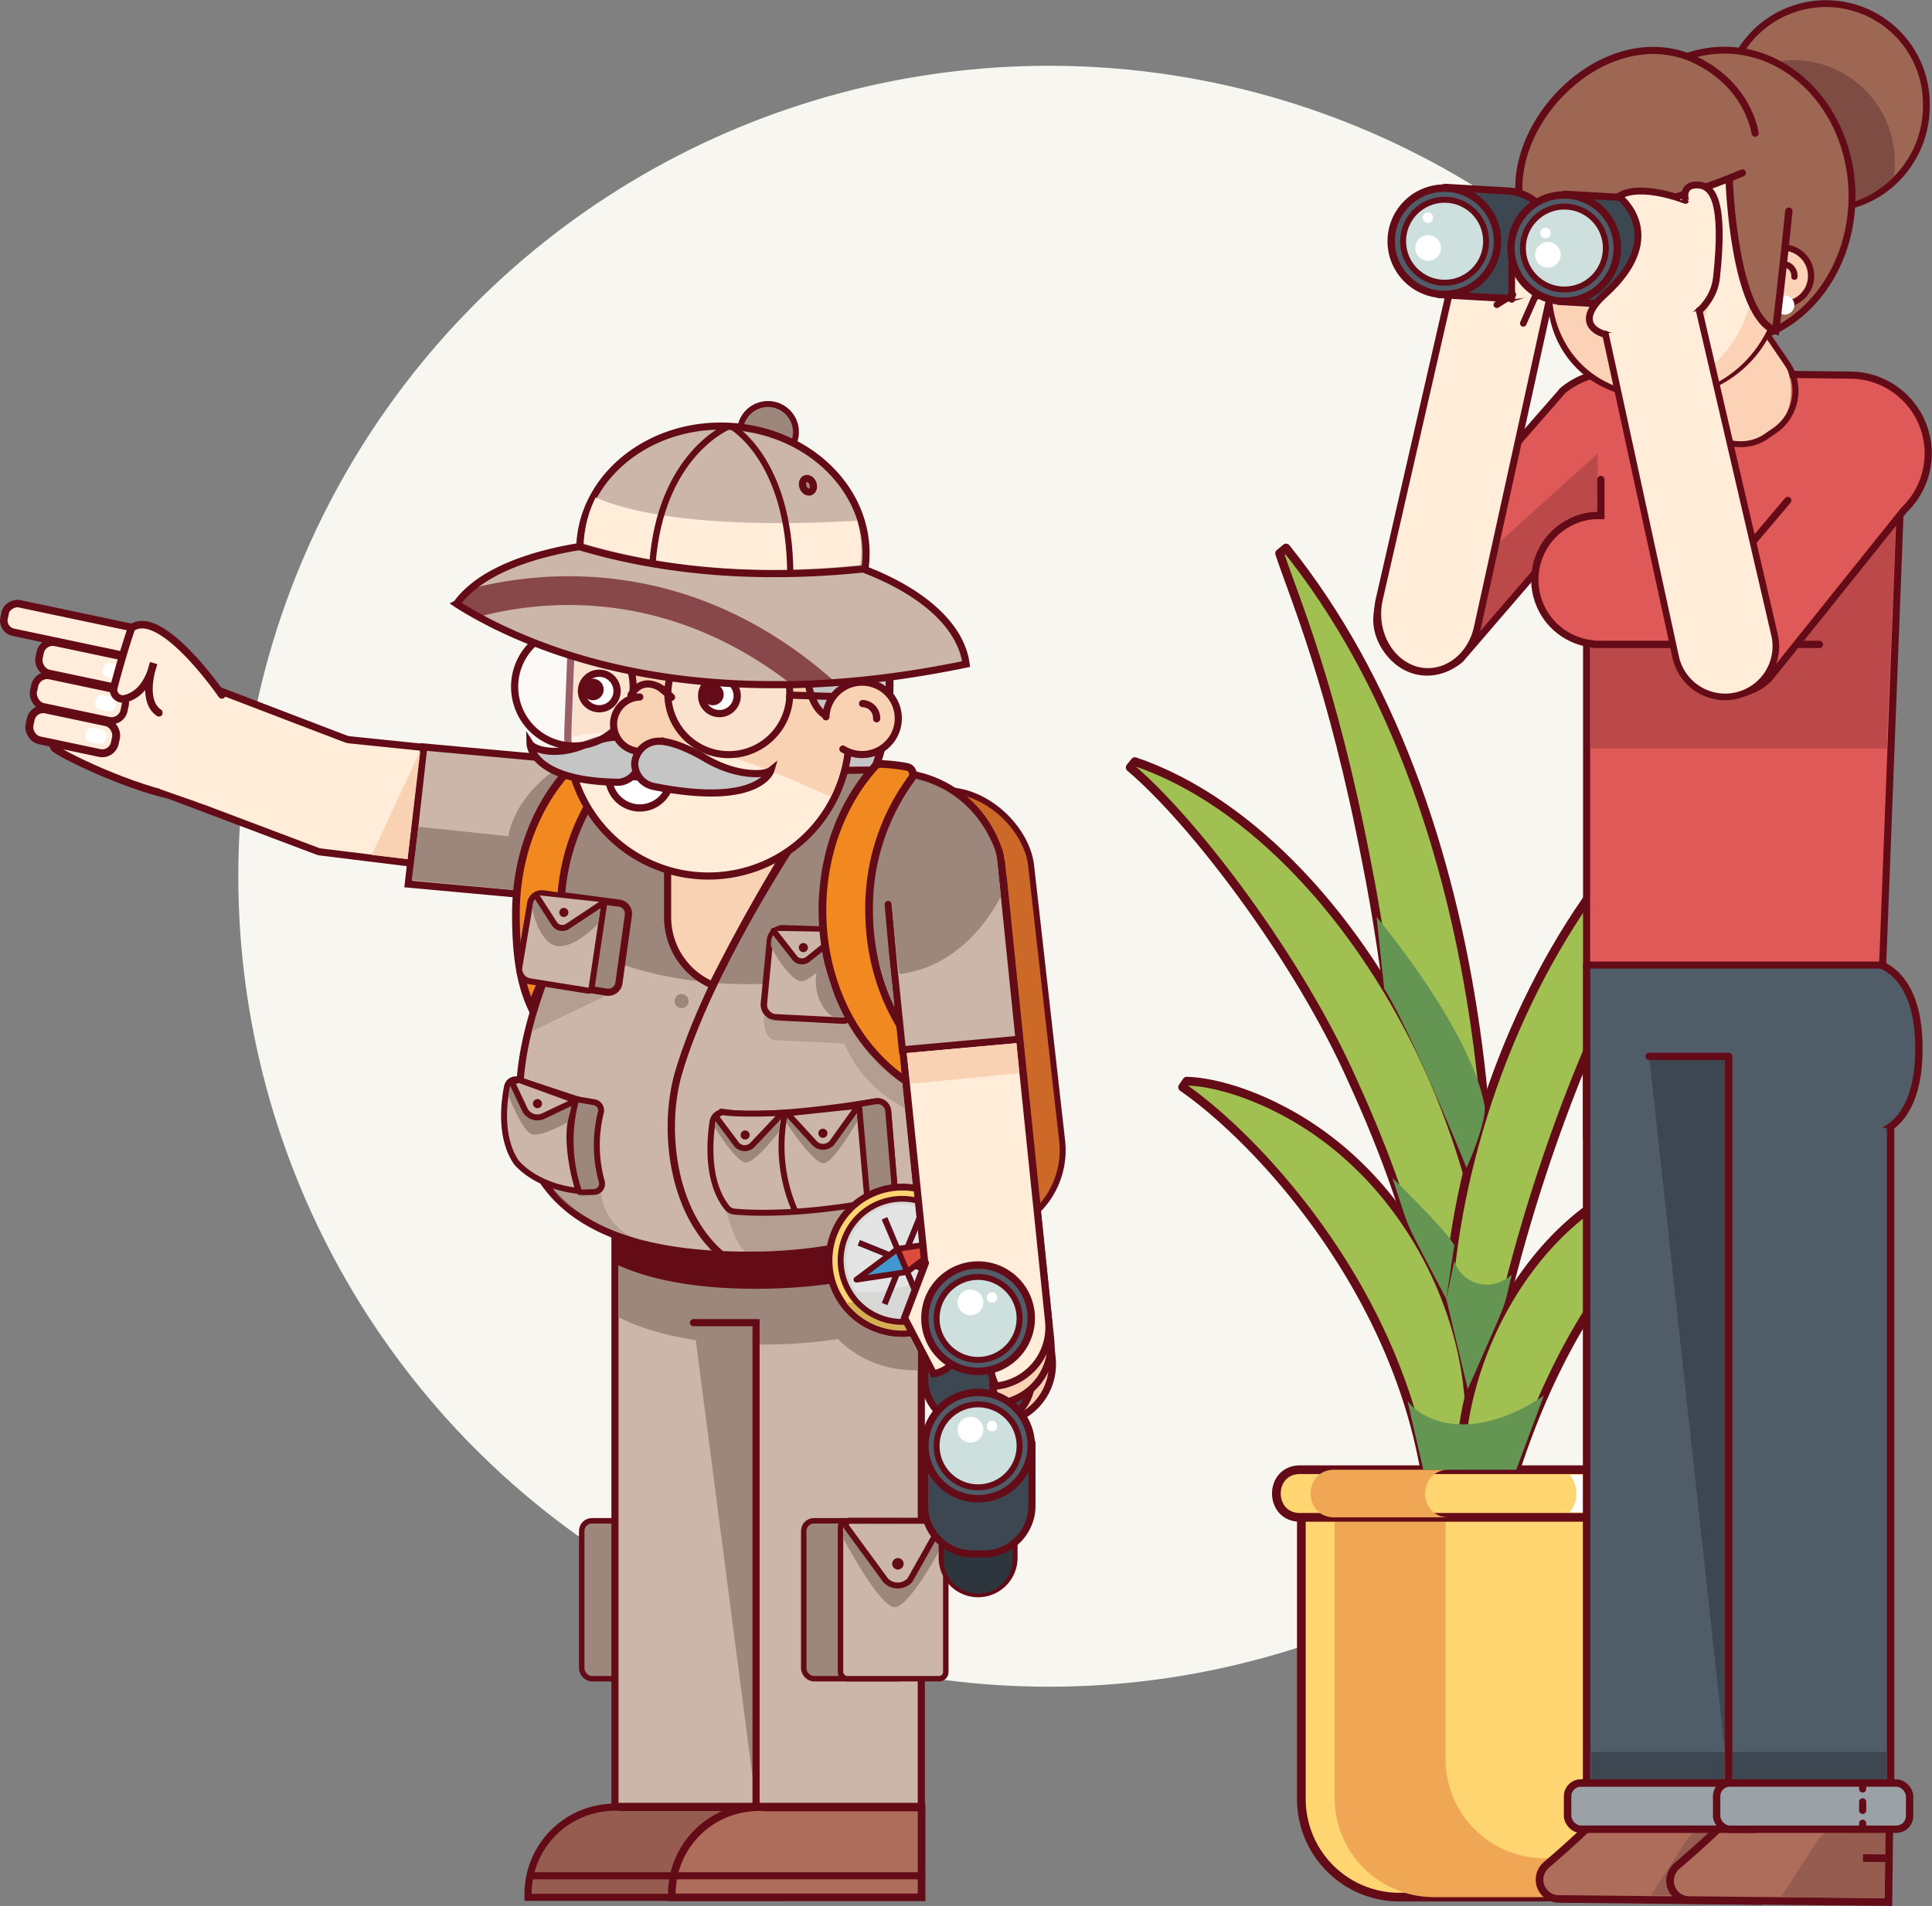 <svg xmlns="http://www.w3.org/2000/svg" viewBox="0 0 359.72 354.96"><rect x="0" y="0" width="359.72" height="354.96" fill="#808080" stroke="none"/><title>explorers</title><g style="isolation:isolate"><circle cx="195.31" cy="163.19" r="150.94" fill="#f7f6f1"/><path d="M370.9,308.09c-5.37-32.43-8.37-91.94-15.75-128.62-6.43-33.4-13.39-49.08-16.21-57.61l1.2-1c38.81,48.33,44.57,128.28,32.29,187.52Z" transform="translate(-100.69 -18.8)" fill="#a0c051" stroke="#640b18" stroke-linejoin="round" stroke-width="1.62"/><path d="M312,160.64c43.47,14.78,81,88.22,61.94,143.44l-1.41,0c-1.83-30.91-7.06-55.82-20-84-9.93-22.43-29.41-48.21-41.41-58.35Z" transform="translate(-100.69 -18.8)" fill="#a0c051" stroke="#640b18" stroke-linejoin="round" stroke-width="1.62"/><path d="M373.59,295.14c-13.41-42.8,11.37-121.06,61.9-142.71l1,1c-16.3,16.8-25,29.8-35.55,50.62-16.6,35.3-24.37,72-25.92,91.17Z" transform="translate(-100.69 -18.8)" fill="#a0c051" stroke="#640b18" stroke-linejoin="round" stroke-width="1.62"/><path d="M321.65,220.15c5.57.2,12,2.5,16.93,5,31.05,15.53,44.05,57,30.31,80.06l-1.4,0a108.65,108.65,0,0,0-2.85-18.88c-7.91-32.15-31.29-56.44-43.76-65.05Z" transform="translate(-100.69 -18.8)" fill="#a0c051" stroke="#640b18" stroke-linejoin="round" stroke-width="1.62"/><path d="M376.82,311.45c-13.66-26.53,7.3-71.8,38.28-75a26,26,0,0,1,7,0l.61,1.27a64.75,64.75,0,0,0-16.32,12.43c-17.54,18.43-26.13,47.88-28.23,61.47Z" transform="translate(-100.69 -18.8)" fill="#a0c051" stroke="#640b18" stroke-linejoin="round" stroke-width="1.62"/><path d="M242.3,276.71h63a0,0,0,0,1,0,0V335A18.27,18.27,0,0,1,287,353.32H260.57A18.27,18.27,0,0,1,242.3,335V276.71a0,0,0,0,1,0,0Z" fill="#ffd571" stroke="#640b18" stroke-linejoin="round" stroke-width="1.62"/><g style="mix-blend-mode:darken"><path d="M402.14,364.89a18.37,18.37,0,0,1-14.64,7.23H367.65a18.49,18.49,0,0,1-18.47-18.48V295.5h20.66v50.91a18.48,18.48,0,0,0,18.47,18.48Z" transform="translate(-100.69 -18.8)" fill="#f0a755"/></g><path d="M404.82,301.39H342.74c-5.86,0-5.87-8.87,0-8.87h62.08c4.75,0,4.43,5.39,4.43,4.43A4.44,4.44,0,0,1,404.82,301.39Z" transform="translate(-100.69 -18.8)" fill="#ffd571" stroke="#640b18" stroke-linejoin="round" stroke-width="1.62"/><g style="mix-blend-mode:darken"><path d="M370.45,301.39H349.11c-5.85,0-5.86-8.87,0-8.87h21.34C364.61,292.52,364.54,301.39,370.45,301.39Z" transform="translate(-100.69 -18.8)" fill="#f0a755"/></g><path d="M399.84,293.46h-6.93a5.38,5.38,0,0,1,0,7h6.92a3.5,3.5,0,0,0,0-7Z" transform="translate(-100.69 -18.8)" fill="#fff"/><path d="M358.4,202.9,357,189.57s17.26,20.48,20.09,35c.58,3-3.34,11.75-3.34,11.75S363.72,211.45,358.4,202.9Z" transform="translate(-100.69 -18.8)" fill="#649552" style="mix-blend-mode:darken"/><path d="M359.93,238.15s10.38,10.09,11.53,12.59l-1.48,10C361.49,244.41,363.68,249.46,359.93,238.15Z" transform="translate(-100.69 -18.8)" fill="#649552" style="mix-blend-mode:darken"/><path d="M371.46,253.64c1.33,4,6.39,6.21,10.7,2.58-1.83,7.49-.24,3.13-8.19,21.31l-4-16.8Z" transform="translate(-100.69 -18.8)" fill="#649552" style="mix-blend-mode:darken"/><path d="M362.75,279.72c3.76,4.83,13.49,7.07,25.39-1L383,292.52H365.69Z" transform="translate(-100.69 -18.8)" fill="#649552" style="mix-blend-mode:darken"/><path d="M428,372.84l-37.1-.38a3.59,3.59,0,0,1-3.56-3.63h0a3.63,3.63,0,0,1,1.25-2.69h0c6.53-5.61,13.29-11.91,18.48-18.79l3.26-4.38,18,.22Z" transform="translate(-100.69 -18.8)" fill="#ae6d5b" stroke="#640b18" stroke-miterlimit="10" stroke-width="1.42"/><path d="M427.54,358.15l-6.14-.06a8,8,0,0,0-6.83,3.67l-6.48,10,19.31.2Z" transform="translate(-100.69 -18.8)" fill="#965c4f"/><line x1="322.57" y1="345.83" x2="327.41" y2="345.87" fill="#ae6d5b" stroke="#640b18" stroke-miterlimit="10" stroke-width="1.42"/><path d="M452.3,373.05l-37.1-.38a3.59,3.59,0,0,1-3.56-3.63h0a3.63,3.63,0,0,1,1.25-2.69h0c6.53-5.62,13.3-11.91,18.49-18.79l3.25-4.39,18,.23Z" transform="translate(-100.69 -18.8)" fill="#ae6d5b" stroke="#640b18" stroke-miterlimit="10" stroke-width="1.42"/><path d="M451.75,358.49l-6.14-.05a8,8,0,0,0-6.83,3.66l-6.49,10,19.32.2Z" transform="translate(-100.69 -18.8)" fill="#965c4f"/><line x1="346.88" y1="346.04" x2="351.71" y2="346.08" fill="#ae6d5b" stroke="#640b18" stroke-miterlimit="10" stroke-width="1.42"/><path d="M445.7,230.72H396.1V198.83a1.41,1.41,0,0,1,1.41-1.41H445.7c9.16,0,12.27,7.49,12.27,16.65h0C458,223.23,454.86,230.72,445.7,230.72Z" transform="translate(-100.69 -18.8)" fill="#505c67" stroke="#640b18" stroke-linecap="round" stroke-linejoin="round" stroke-width="1.37"/><polygon points="350.53 179.73 295.41 179.73 295.41 75.83 354.53 75.83 350.53 179.73" fill="#e05959" stroke="#640b18" stroke-linecap="round" stroke-miterlimit="10" stroke-width="1.32"/><polygon points="352.94 98.16 351.27 139.4 296.08 139.41 296.06 119.85 324.96 119.99 350.9 98.09 352.43 98.02 352.94 98.16" fill="#bc4949"/><line x1="296.68" y1="120.01" x2="338.76" y2="120.01" fill="none" stroke="#640b18" stroke-linecap="round" stroke-miterlimit="10" stroke-width="1.35"/><path d="M396.24,114.11l-23.67,27.5c-4.28,3.48-9.7,3.1-13.18-1.18s-3.09-9.82,1.19-13.3l31.1-35.6A14.6,14.6,0,0,1,401,88.16h.09l44.11.5a14.59,14.59,0,0,1,10,25.13l-25,31.22a10,10,0,0,1-14.12.28c-4-3.82-2.73-9.93,1.09-13.9L433.56,112" transform="translate(-100.69 -18.8)" fill="#e05959" stroke="#640b18" stroke-linecap="round" stroke-miterlimit="10" stroke-width="1.33"/><polygon points="297.38 95.39 297.49 84.43 272.47 107.04 275.06 118.14 290.23 100.57 297.38 95.39" fill="#bc4949"/><path d="M373.28,61.43l-15.83,69.18c-1.21,5.82,1.93,11.62,7,13a7.94,7.94,0,0,0,1.92.27c4.37.11,8.39-3.3,9.44-8.39l14.94-68" transform="translate(-100.69 -18.8)" fill="#ffecd9" stroke="#640b18" stroke-linecap="round" stroke-miterlimit="10" stroke-width="1.31"/><path d="M459.36,38.55A19.24,19.24,0,0,1,452.85,53a18.41,18.41,0,0,1-12.21,4.62,18.92,18.92,0,0,1-18.71-19.11,20.88,20.88,0,0,1,.16-2.51,18.7,18.7,0,0,1,37.27,2.51Z" transform="translate(-100.69 -18.8)" fill="#9d6754" stroke="#640b18" stroke-linecap="round" stroke-miterlimit="10" stroke-width="1.27"/><path d="M453.47,49.15a18.64,18.64,0,0,1-.16,2.5,18.16,18.16,0,0,1-12.52,5.66c-10.32,0-18.39-9.6-18.39-20.15a20.59,20.59,0,0,1,.15-2.5A18.41,18.41,0,0,1,434.75,30,18.92,18.92,0,0,1,453.47,49.15Z" transform="translate(-100.69 -18.8)" fill="#7f4c43"/><ellipse cx="321.04" cy="36.55" rx="23.79" ry="27.21" fill="#9d6754" stroke="#640b18" stroke-linecap="round" stroke-miterlimit="10" stroke-width="1.28"/><path d="M409.49,87.08l5.9,8.66c3.59,5.26,10.25,7,14.79,3.93h0c4-2.71,5.07-8.26,2.9-13.13a12.59,12.59,0,0,0-1.16-2.08L426,75.81c-3.58-5.27-10.24-7-14.79-3.94h0C406.69,75,405.9,81.82,409.49,87.08Z" transform="translate(-100.69 -18.8)" fill="#fbd2b5"/><rect x="410.75" y="68.87" width="20.02" height="33.64" rx="9.02" stroke-width="1.11" fill="none" stroke="#640b18" stroke-linecap="round" stroke-miterlimit="10" transform="translate(716.01 -99.28) rotate(145.72)"/><path d="M433.44,55l-.25,3v.1l0,.27v.13l0,.49-.06.61,0,.2c-.1,1.29-.26,3.15-.42,5l-.7,8c0,.23,0,.46-.07.68a18.23,18.23,0,0,1-.29,1.8,21.29,21.29,0,0,1-19.72,17.11,20.35,20.35,0,0,1-2.81-.06l-.36,0-.63,0-1.41-.12-1.05-.09h-.13l-.42-.06a10.28,10.28,0,0,1-1.37-.21,17.81,17.81,0,0,1-14.2-19.08c0-.13.17-2,.38-4.58.12-1.39.26-3,.4-4.66l.53-6.18.05-.63c0-.45.08-.89.11-1.3.21-2.38.35-4,.35-4a21.14,21.14,0,0,1,41.28-4.68h0A21.73,21.73,0,0,1,433.44,55Z" transform="translate(-100.69 -18.8)" fill="#ffecd9" stroke="#640b18" stroke-linecap="round" stroke-miterlimit="10" stroke-width="1.17"/><path d="M390.51,57h7.72a0,0,0,0,1,0,0v5.27a1.56,1.56,0,0,1-1.56,1.56h-6.16a0,0,0,0,1,0,0V57A0,0,0,0,1,390.51,57Z" transform="translate(-94.11 -52.15) rotate(4.88)" fill="#fbd2b5" style="mix-blend-mode:darken"/><path d="M405.36,58.36h10.23a0,0,0,0,1,0,0v5.48a1.4,1.4,0,0,1-1.4,1.4h-7.33a1.5,1.5,0,0,1-1.5-1.5V58.36A0,0,0,0,1,405.36,58.36Z" transform="translate(-93.93 -53.52) rotate(4.88)" fill="#fbd2b5"/><path d="M433.36,56.49S432,72,432,72c-1,12.28-11.36,21.42-23,20.43l-4.11-.36c11.34.54,21.23-8.47,22.26-20.49h0l1.33-15.5L428.34,58l.47-5.5c.53-6.28-3.86-11.8-9.82-12.33l4.82.41c6,.52,10.39,6,9.85,12.34l-.47,5.49Z" transform="translate(-100.69 -18.8)" fill="#fbd2b5" style="mix-blend-mode:darken"/><path d="M400.37,76.56c-1.76-.15-3-2.13-2.84-4.41" transform="translate(-100.69 -18.8)" fill="none" stroke="#640b18" stroke-linecap="round" stroke-miterlimit="10" stroke-width="1.17"/><path d="M427.34,69.73a5.29,5.29,0,1,1,2.27,4.81" transform="translate(-100.69 -18.8)" fill="#fbd2b5" stroke="#640b18" stroke-linecap="round" stroke-miterlimit="10" stroke-width="1.17"/><path d="M432.79,68a2.16,2.16,0,0,1,2,2.33" transform="translate(-100.69 -18.8)" fill="none" stroke="#640b18" stroke-linecap="round" stroke-miterlimit="10" stroke-width="1.17"/><circle cx="308.73" cy="46.37" r="2.6" fill="#fff" stroke="#640b18" stroke-linecap="round" stroke-miterlimit="10" stroke-width="1.17"/><path d="M410.76,66.33a1.35,1.35,0,0,1-2.7-.18A1.35,1.35,0,0,1,410.76,66.33Z" transform="translate(-100.69 -18.8)" fill="#640b18"/><circle cx="292.48" cy="44.98" r="2.6" fill="#fff" stroke="#640b18" stroke-linecap="round" stroke-miterlimit="10" stroke-width="1.17"/><path d="M393.21,63.5a1.36,1.36,0,0,1,.09,2.71A1.36,1.36,0,0,1,393.21,63.5Z" transform="translate(-100.69 -18.8)" fill="#640b18"/><rect x="405.52" y="56.88" width="10.4" height="2.6" rx="0.93" stroke-width="1.09" fill="#9d6754" stroke="#640b18" stroke-linecap="round" stroke-miterlimit="10" transform="translate(-94.24 -53.55) rotate(4.88)"/><rect x="390.46" y="55.5" width="8.16" height="2.39" rx="0.93" stroke-width="1.09" fill="#9d6754" stroke="#640b18" stroke-linecap="round" stroke-miterlimit="10" transform="translate(-94.43 -52.18) rotate(4.88)"/><path d="M410.91,63.37a5.44,5.44,0,0,0,3.64,1,5.06,5.06,0,0,1-2.78.62Z" transform="translate(-100.69 -18.8)" fill="#640b18"/><path d="M420.14,70.15S418,87.88,404.63,91.66a18.7,18.7,0,0,1-14.9-20c0-.14.18-2.1.4-4.8l18.28-1.68.88-.09,2.8-.25,1.1-.1,3.26-.3Z" transform="translate(-100.69 -18.8)" fill="#fbd2b5"/><path d="M389.72,61.93a5.4,5.4,0,0,1-3.72.62,5,5,0,0,0,2.68.92Z" transform="translate(-100.69 -18.8)" fill="#640b18"/><circle cx="332.31" cy="56.82" r="1.78" fill="#fff"/><path d="M417.25,34s9.53-2.87,14,5,5.47,17.39,5.47,17.39l-7.07,6.08L418,46.57Z" transform="translate(-100.69 -18.8)" fill="#9d6754"/><path d="M425.11,51s-26.75,11.68-41,7.52c-4.33-15.76,14.53-35.67,31.29-29,10.86,4.65,12.08,14.08,12.08,14.08" transform="translate(-100.69 -18.8)" fill="#9d6754" stroke="#640b18" stroke-linecap="round" stroke-miterlimit="10" stroke-width="1.33"/><path d="M422.66,52.59s.86,25.12,8.65,27.79c0,0,1.46-12.31,2.45-22.25" transform="translate(-100.69 -18.8)" fill="#9d6754" stroke="#640b18" stroke-linecap="round" stroke-miterlimit="10" stroke-width="1.37"/><path d="M369.47,53.94h20a0,0,0,0,1,0,0V65.62a9,9,0,0,1-9,9h-2a9,9,0,0,1-9-9V53.94a0,0,0,0,1,0,0Z" transform="translate(192.97 420.65) rotate(-86.73)" fill="#3c4751" stroke="#640b18" stroke-linecap="round" stroke-linejoin="round" stroke-width="1.33"/><circle cx="268.93" cy="44.93" r="9.9" fill="#505c67" stroke="#640b18" stroke-linecap="round" stroke-linejoin="round" stroke-width="1.38"/><circle cx="268.97" cy="44.93" r="7.73" fill="#cde0de" stroke="#640b18" stroke-linecap="round" stroke-miterlimit="10" stroke-width="1.11"/><circle cx="265.9" cy="46.18" r="2.39" fill="#fff"/><path d="M382.17,74.56V67.75a2.15,2.15,0,0,1,2-2.27h0a2.16,2.16,0,0,1,2.28,2l.39,6.51" transform="translate(-100.69 -18.8)" fill="#ffecd9" stroke="#640b18" stroke-linecap="round" stroke-miterlimit="10" stroke-width="1.23"/><line x1="285.98" y1="54.88" x2="283.62" y2="60.22" fill="#ffecd9" stroke="#640b18" stroke-linecap="round" stroke-miterlimit="10" stroke-width="1.23"/><line x1="278.69" y1="56.75" x2="281.68" y2="54.88" fill="#ffecd9" stroke="#640b18" stroke-linecap="round" stroke-miterlimit="10" stroke-width="1.23"/><path d="M405.9,60.28h13.77a0,0,0,0,1,0,0v8.05a6.2,6.2,0,0,1-6.2,6.2H412.1a6.2,6.2,0,0,1-6.2-6.2V60.28a0,0,0,0,1,0,0Z" transform="translate(196.79 450.65) rotate(-83.27)" fill="#2d363d"/><path d="M420.32,68.29a7.37,7.37,0,0,1-8.16,6.44l-7.32-.87a.46.46,0,0,1-.4-.51l1.61-13.67a.46.46,0,0,1,.51-.4l7.32.86A7.35,7.35,0,0,1,420.32,68.29ZM405.41,73l6.86.81a6.42,6.42,0,1,0,1.51-12.76l-6.87-.81Z" transform="translate(-100.69 -18.8)" fill="#640b18"/><path d="M391.77,55.21h20a0,0,0,0,1,0,0V66.89a9,9,0,0,1-9,9h-2a9,9,0,0,1-9-9V55.21a0,0,0,0,1,0,0Z" transform="translate(212.73 444.12) rotate(-86.73)" fill="#3c4751" stroke="#640b18" stroke-linecap="round" stroke-linejoin="round" stroke-width="1.33"/><circle cx="291.23" cy="46.2" r="9.9" fill="#505c67" stroke="#640b18" stroke-linecap="round" stroke-linejoin="round" stroke-width="1.38"/><circle cx="291.27" cy="46.2" r="7.73" fill="#cde0de" stroke="#640b18" stroke-linecap="round" stroke-miterlimit="10" stroke-width="1.11"/><circle cx="288.2" cy="47.45" r="2.39" fill="#fff"/><circle cx="287.76" cy="43.4" r="0.98" fill="#fff"/><circle cx="265.85" cy="40.54" r="0.98" fill="#fff"/><path d="M402.07,55.36s9.63,7.24-2.64,18.31,19.32,11,20.86-3.18-.68-17.25-3.66-17.25-2.12,2.89-2.12,2.89S406.22,52.76,402.07,55.36Z" transform="translate(-100.69 -18.8)" fill="#ffecd9" stroke="#640b18" stroke-linecap="round" stroke-miterlimit="10" stroke-width="1.28"/><path d="M417.05,76.59l14.09,60.65a9.43,9.43,0,0,1-7.33,11.15,9,9,0,0,1-1.92.2,9.45,9.45,0,0,1-9.23-7.52L399.61,81" transform="translate(-100.69 -18.8)" fill="#ffecd9" stroke="#640b18" stroke-linecap="round" stroke-miterlimit="10" stroke-width="1.23"/><path d="M397.37,138.73a12,12,0,0,1,0-23.9l1.39,0V108.1" transform="translate(-100.69 -18.8)" fill="#e05959" stroke="#640b18" stroke-linecap="round" stroke-miterlimit="10" stroke-width="1.35"/><rect x="244.45" y="166.88" width="51.26" height="83.24" rx="15.83" transform="translate(-122.33 12.74) rotate(-6.43)" fill="#cc6828" stroke="#630c18" stroke-miterlimit="10" stroke-width="1.11"/><path d="M216.83,355.42v0l-.14,0c-.44,0-.88-.06-1.34-.06s-.9,0-1.34.06a16.15,16.15,0,0,0-15,15.93c0,.27,0,.54,0,.81h46.51V355.42Z" transform="translate(-100.69 -18.8)" fill="#965c4f" stroke="#640b18" stroke-miterlimit="10" stroke-width="1.33"/><rect x="108.31" y="283.23" width="19.61" height="29.41" rx="1.9" fill="#9d877d" stroke="#630c18" stroke-linecap="round" stroke-miterlimit="10" stroke-width="1.02"/><rect x="114.5" y="224.82" width="57.04" height="111.6" fill="#ccb6a9" stroke="#630c18" stroke-linecap="round" stroke-miterlimit="10" stroke-width="1.33"/><rect x="149.65" y="283.23" width="19.61" height="29.41" rx="1.9" fill="#9d877d" stroke="#630c18" stroke-linecap="round" stroke-miterlimit="10" stroke-width="1.02"/><path d="M271.42,235.57v28.1c-7,3.49-16.69,5.69-30.08,5.53-11.27-.15-19.53-2.06-25.5-5.09V235.57Z" transform="translate(-100.69 -18.8)" fill="#9d877d"/><path d="M272.14,224.73l.42,28.1c-7.17,3.59-17.14,5.95-31,6-11.64,0-20.2-1.75-26.41-4.69l-.43-28.54Z" transform="translate(-100.69 -18.8)" fill="#640b18"/><ellipse cx="257.86" cy="148.22" rx="21.15" ry="8.38" transform="translate(-6.11 378.02) rotate(-86.59)" fill="#c6c5c5" stroke="#640b18" stroke-linecap="round" stroke-miterlimit="10" stroke-width="1.46"/><path d="M180.5,179.91l-3.13-.36-.65-.07-16.26-2a3,3,0,0,1-.77-.19l-33.18-12.52a11,11,0,0,1-8.43-9,3.29,3.29,0,0,1,4.72-3.46,2.07,2.07,0,0,1,.32.19,3.3,3.3,0,0,0,4.79-1.48l2-4.66a3.31,3.31,0,0,1,4.21-1.78L165,156.39a3.54,3.54,0,0,0,.84.2L179.58,158l2.1.22L215.15,162l.48.08a9.82,9.82,0,0,1,2.34.88" transform="translate(-100.69 -18.8)" fill="#ffecd9" stroke="#640b18" stroke-linecap="round" stroke-miterlimit="10" stroke-width="1.33"/><path d="M176.71,183.45l2.88-25.53,32.93,3a10.93,10.93,0,0,1,9.89,11.84,9.71,9.71,0,0,1-.15,1.1c-1.06,5.42-6.1,9.3-12.34,12.62Z" transform="translate(-100.69 -18.8)" fill="#ccb6a9" stroke="#630c18" stroke-linecap="round" stroke-miterlimit="10" stroke-width="1.33"/><path d="M178.61,172.77l26.22,2.78-3.61,8.32a14.91,14.91,0,0,1-2.63.84c-.56,0-21.23-2-21.23-2Z" transform="translate(-100.69 -18.8)" fill="#9d877d"/><polygon points="110.8 155.09 109 161.75 170.74 174.79 177.12 149.19 159.1 143.55 112.81 148.71 110.8 155.09" fill="#ccb6a9"/><path d="M208.58,177.21s-1.76,6.14-3.51,13.88c-.51,2.31-1.12,4.66-1.84,6.88-.45,1.41-1.75,4.52-3,8.58-4.82,15.65-9,45.41,38.08,46,49.73.62,49.86-30,48.62-39.87a27,27,0,0,0-.55-3.05,74.91,74.91,0,0,0,2.36-14.72" transform="translate(-100.69 -18.8)" fill="#ccb6a9" stroke="#630c18" stroke-linecap="round" stroke-miterlimit="10" stroke-width="1.33"/><path d="M214,204l-14.29,6.87s2.22-8,2.63-8.32Z" transform="translate(-100.69 -18.8)" fill="#9d877d" opacity="0.5"/><path d="M284.74,177.08c0,13.79-20.07,25-44.82,25s-44.8-11.18-44.8-25c0-6.49,4.42-12.38,11.66-16.81,8.19-5,20-8.17,33.14-8.17a75.68,75.68,0,0,1,18.91,2.33l-.09,2.4a26.34,26.34,0,0,1-.8,5.45c1.2-.05,5.06-.08,6.14-.05a32.78,32.78,0,0,1,7.7,1.05A20.67,20.67,0,0,1,283.41,171a14.74,14.74,0,0,1,1.32,5.54C284.74,176.72,284.74,176.9,284.74,177.08Z" transform="translate(-100.69 -18.8)" fill="#9d877d"/><path d="M235.91,244.45s1.87,6.87,3.74,7.43c0,0,16.58.55,28.37-5.07l-.55-5.76Z" transform="translate(-100.69 -18.8)" fill="#9d877d" opacity="0.5"/><path d="M258.52,208.3l1.21-15.71a.5.5,0,0,0-.51-.5l-12.5-.41a2.51,2.51,0,0,0-2.65,2l-1.15,12a2.38,2.38,0,0,0,2.41,2.59l12.44.63A.68.68,0,0,0,258.52,208.3Z" transform="translate(-100.69 -18.8)" fill="#ccb6a9" stroke="#630c18" stroke-linecap="round" stroke-miterlimit="10" stroke-width="1.19"/><path d="M233.35,227.73c-.56,3.74-1.07,11.26,2.72,16a2,2,0,0,0,1.42.72c2.86.27,12.76.81,28.05-2.29a2.15,2.15,0,0,0,1.71-2.28l-1.17-14a2.13,2.13,0,0,0-2.48-1.94c-5.67.92-20.44,3.09-27.79,2A2.14,2.14,0,0,0,233.35,227.73Z" transform="translate(-100.69 -18.8)" fill="#ccb6a9" stroke="#630c18" stroke-linecap="round" stroke-miterlimit="10" stroke-width="1.11"/><path d="M260.61,224.42l1.62,18.33,3.33-.66a2.12,2.12,0,0,0,1.69-2.25l-1.18-14.1a2,2,0,0,0-2.35-1.84Z" transform="translate(-100.69 -18.8)" fill="#9d877d" stroke="#630c18" stroke-linecap="round" stroke-miterlimit="10" stroke-width="1.11"/><path d="M247.07,227.87s5,7.63,6.94,7.57,6.31-7.84,6.31-7.84l-.27-2.15-12.84,1.38Z" transform="translate(-100.69 -18.8)" fill="#9d877d"/><path d="M245.9,227.46s-.21,1.52-.21,2.15c0,0-4.3,5.69-6.11,5.69s-5.82-6.52-5.82-6.52l.14-1Z" transform="translate(-100.69 -18.8)" fill="#9d877d"/><path d="M248.69,244.22a29.94,29.94,0,0,1-1.92-17.75" transform="translate(-100.69 -18.8)" fill="none" stroke="#630c18" stroke-linecap="round" stroke-miterlimit="10" stroke-width="1.11"/><path d="M234.15,227l3.5,4.68a2,2,0,0,0,3.16.32l5.62-5.94s-8.1.41-11.22-.15C235.21,225.93,233.64,226.44,234.15,227Z" transform="translate(-100.69 -18.8)" fill="#ccb6a9" stroke="#630c18" stroke-linecap="round" stroke-miterlimit="10" stroke-width="1.11"/><path d="M247.26,226.14l5.07,5.53a2.18,2.18,0,0,0,3.39-.21l4.8-6.72Z" transform="translate(-100.69 -18.8)" fill="#ccb6a9" stroke="#630c18" stroke-linecap="round" stroke-miterlimit="10" stroke-width="1.11"/><path d="M244.6,193a3.92,3.92,0,0,0-.37,1.71c0,1,3.7,6.75,5.6,6.84s7.49-5.91,7.49-5.91l-1-1.76Z" transform="translate(-100.69 -18.8)" fill="#9d877d"/><path d="M257.44,192.38l-6.31,5.07a1.76,1.76,0,0,1-2.51-.29l-3.9-5" transform="translate(-100.69 -18.8)" fill="#ccb6a9" stroke="#630c18" stroke-linecap="round" stroke-miterlimit="10" stroke-width="1.12"/><path d="M205.1,189c0,.7,0,1.39.06,2.08-.49,2.31-1.08,4.66-1.77,6.88-.44,1.41-2.53,4.45-3.74,8.52-2.39-5.19-2.9-11.1-2.9-17.48,0-10.68,3.8-20.26,9.83-26.78a30.42,30.42,0,0,1,7.41,1.05A40,40,0,0,0,205.1,189Z" transform="translate(-100.69 -18.8)" fill="#f28820" stroke="#640b18" stroke-miterlimit="10" stroke-width="1.43"/><path d="M235,252.46c-9.49-8.13-10.85-23.9-8-33.76,5.59-19.21,22-43.84,22-43.84" transform="translate(-100.69 -18.8)" fill="none" stroke="#640b18" stroke-linecap="round" stroke-miterlimit="10" stroke-width="1.36"/><path d="M250.23,172.38a331.87,331.87,0,0,0-16.91,29.87,13.74,13.74,0,0,1-8.33-12.6v-9.92a13.68,13.68,0,0,1,23.36-9.68A15.1,15.1,0,0,1,250.23,172.38Z" transform="translate(-100.69 -18.8)" fill="#f9d2b4" stroke="#630c18" stroke-linecap="round" stroke-miterlimit="10" stroke-width="1.33"/><path d="M257.94,162.29h0c1.2-.05,5.06-.08,6.14-.05a32.78,32.78,0,0,1,7.7,1.05A20.67,20.67,0,0,1,283.41,171a23,23,0,0,1,2.39,4,.11.11,0,0,1,0,.06c.37.81.71,1.65,1,2.5a.29.29,0,0,0,0,.09" transform="translate(-100.69 -18.8)" fill="#9d877d" stroke="#630c18" stroke-linecap="round" stroke-miterlimit="10" stroke-width="1.33"/><path d="M288.17,224.23c-.51.09-1,.17-1.54.22a26.17,26.17,0,0,1-2.81.16c-16.56,0-30-16.24-30-36.27,0-10.62,3.77-20.17,9.78-26.81a1.4,1.4,0,0,1,1.11-.45,33.91,33.91,0,0,1,4.85.54,1.39,1.39,0,0,1,.83,2.2,40.68,40.68,0,0,0-7.88,24.52c0,17.64,10.4,32.32,24.18,35.59C287.19,224.05,287.68,224.15,288.17,224.23Z" transform="translate(-100.69 -18.8)" fill="#f28820" stroke="#640b18" stroke-miterlimit="10" stroke-width="1.43"/><path d="M287.76,186.06l3.41,33.16,5.42,52.59a11,11,0,0,1-9.75,12s-3.25-5,1.88-8.45L274.88,274l-5.44-52.86" transform="translate(-100.69 -18.8)" fill="#f9d2b4" stroke="#630c18" stroke-linecap="round" stroke-miterlimit="10" stroke-width="1.33"/><path d="M172.14,245h20a0,0,0,0,1,0,0v11.68a9,9,0,0,1-9,9h-2a9,9,0,0,1-9-9V245a0,0,0,0,1,0,0Z" fill="#3c4751" stroke="#640b18" stroke-linecap="round" stroke-linejoin="round" stroke-width="1.33"/><path d="M287.49,182.46l3.4,33.16,5.42,52.58a11,11,0,0,1-9.75,12s-3.25-5,1.88-8.46l-13.84-1.28-5.44-52.86" transform="translate(-100.69 -18.8)" fill="#f9d2b4" stroke="#630c18" stroke-linecap="round" stroke-miterlimit="10" stroke-width="1.33"/><circle cx="142.99" cy="80.45" r="5.21" fill="#9d877d" stroke="#630c18" stroke-linecap="round" stroke-miterlimit="10" stroke-width="1.11"/><path d="M259.48,137.52c0,.34,0,.69,0,1l-.1,2.42-.53,13.46-.09,2.4a26.34,26.34,0,0,1-.8,5.45h0a23.6,23.6,0,0,1-.79,2.51,26.17,26.17,0,0,1-50.37-4.53,25.57,25.57,0,0,1-.36-5.49v-.32l.71-18q0-.93.15-1.86a26.17,26.17,0,0,1,52.19,2.88Z" transform="translate(-100.69 -18.8)" fill="#ffecd9" stroke="#640b18" stroke-linecap="round" stroke-miterlimit="10" stroke-width="1.33"/><path d="M257.63,141.47l.38,16.74a28.17,28.17,0,0,1-2.65,9c-27.55-12.79-41.49-12.88-48.22-11.15l.68-19.38a19,19,0,0,1,.15-2Z" transform="translate(-100.69 -18.8)" fill="#f9d2b4"/><ellipse cx="154.83" cy="124.15" rx="4.62" ry="9.34" fill="#c6c5c5" stroke="#640b18" stroke-linecap="round" stroke-miterlimit="10" stroke-width="1.33"/><path d="M219.59,169.27h0a5.79,5.79,0,0,1-5.55-6h0l12.06.47-.51,0A5.78,5.78,0,0,1,219.59,169.27Z" transform="translate(-100.69 -18.8)" fill="#fff" stroke="#630c18" stroke-miterlimit="10" stroke-width="1.35"/><circle cx="138.74" cy="211.38" r="0.85" fill="#630c18"/><path d="M219.64,160.92a4,4,0,0,0-3.09-4.76s-2.19-.6-7.17,1.44-9.22.93-10-.29c0,0,.15,7,16.51,7.18h0A4.1,4.1,0,0,0,219.64,160.92Z" transform="translate(-100.69 -18.8)" fill="#c6c5c5" stroke="#640b18" stroke-linecap="round" stroke-miterlimit="10" stroke-width="1.33"/><circle cx="135.73" cy="129.37" r="11.21" fill="#fff" opacity="0.35"/><circle cx="106.8" cy="127.94" r="10.7" fill="#fff" opacity="0.35"/><path d="M236.4,137.29a10.7,10.7,0,1,1-8.66,4.41,10.66,10.66,0,0,1,8.66-4.41m0-1.33h0a12.07,12.07,0,0,0-9.74,5A12,12,0,0,0,236.38,160a12.1,12.1,0,0,0,9.75-5A12,12,0,0,0,236.4,136Z" transform="translate(-100.69 -18.8)" fill="#640b18"/><path d="M207.55,136.33a10.37,10.37,0,1,1-8.39,4.27,10.36,10.36,0,0,1,8.39-4.27m0-1.33h0a11.72,11.72,0,0,0-9.47,4.82,11.69,11.69,0,0,0,9.45,18.57,11.72,11.72,0,0,0,9.47-4.82A11.7,11.7,0,0,0,207.55,135Z" transform="translate(-100.69 -18.8)" fill="#640b18"/><path d="M218.18,148.22c2.93-4.78,7.58.4,6.88-.17a8,8,0,0,1,.67.6" transform="translate(-100.69 -18.8)" fill="none" stroke="#640b18" stroke-linecap="round" stroke-miterlimit="10" stroke-width="1.33"/><polyline points="146.4 129.42 146.54 129.44 159.16 129.85" fill="none" stroke="#640b18" stroke-miterlimit="10" stroke-width="1.33"/><path d="M254.47,152.3a6.74,6.74,0,1,1,3.16,6" transform="translate(-100.69 -18.8)" fill="#f9d2b4" stroke="#630c18" stroke-linecap="round" stroke-miterlimit="10" stroke-width="1.33"/><path d="M224,156.79a5.06,5.06,0,1,1-8-6.23,5,5,0,0,1,3.81-1.95" transform="translate(-100.69 -18.8)" fill="#f9d2b4" stroke="#630c18" stroke-linecap="round" stroke-miterlimit="10" stroke-width="1.33"/><path d="M261.29,149.83a2.73,2.73,0,0,1,2.62,2.84" transform="translate(-100.69 -18.8)" fill="#fff1e3" stroke="#630c18" stroke-linecap="round" stroke-miterlimit="10" stroke-width="1.33"/><path d="M218.87,160.87a4.52,4.52,0,0,1,5-4s2.79,0,8.23,3.21,10.83,3.22,12.11,2.2c0,0-2.06,6.93-21.77,3h0A4.4,4.4,0,0,1,218.87,160.87Z" transform="translate(-100.69 -18.8)" fill="#c6c5c5" stroke="#640b18" stroke-linecap="round" stroke-miterlimit="10" stroke-width="1.33"/><path d="M210.11,150a3.31,3.31,0,1,1,4.66-.34A3.32,3.32,0,0,1,210.11,150Z" transform="translate(-100.69 -18.8)" fill="#fff" stroke="#630c18" stroke-linecap="round" stroke-miterlimit="10" stroke-width="1.35"/><path d="M212.38,145.69a2,2,0,1,0,.21,2.84A2,2,0,0,0,212.38,145.69Z" transform="translate(-100.69 -18.8)" fill="#630c18"/><path d="M232.6,151a3.31,3.31,0,1,1,4.64-.56A3.31,3.31,0,0,1,232.6,151Z" transform="translate(-100.69 -18.8)" fill="#fff" stroke="#630c18" stroke-linecap="round" stroke-miterlimit="10" stroke-width="1.35"/><path d="M234.65,146.56a2,2,0,1,0,.35,2.83A2,2,0,0,0,234.65,146.56Z" transform="translate(-100.69 -18.8)" fill="#630c18"/><circle cx="168" cy="234.73" r="13.65" fill="#3e8bc7"/><circle cx="168" cy="234.73" r="13.65" fill="#ffd571" stroke="#640b18" stroke-miterlimit="10" stroke-width="1.26"/><path d="M282.07,250.79c-7,9.6-18.68,10.7-24.57,10.55a13.65,13.65,0,0,0,24.57-10.55Z" transform="translate(-100.69 -18.8)" fill="#d6af55"/><circle cx="168" cy="234.73" r="11.47" fill="#d8d8d7"/><circle cx="168" cy="234.73" r="10.38" fill="#e4e4e4"/><path d="M279.88,251.06c-6.7,7.81-15.22,8.8-21,8.31a11.47,11.47,0,0,0,21-8.31Z" transform="translate(-100.69 -18.8)" fill="#d8d8d7"/><polygon points="175.9 238.52 176.31 237.51 168.71 234.43 171.79 226.84 170.78 226.43 167.99 233.31 165.2 226.69 164.19 227.12 166.99 233.73 160.11 230.94 159.7 231.96 167.29 235.03 164.21 242.63 165.23 243.03 168.01 236.16 170.81 242.77 171.82 242.34 169.02 235.73 175.9 238.52" fill="#116199"/><polygon points="167.1 232.6 176.54 231.12 168.91 236.87 159.47 238.34 167.1 232.6" fill="#4297d1"/><polygon points="167.1 232.6 168.91 236.87 176.54 231.12 167.1 232.6" fill="#dd4c3b"/><path d="M273.61,241.38a2.73,2.73,0,1,1,3.56-1.51A2.73,2.73,0,0,1,273.61,241.38Zm1.64-4a1.64,1.64,0,1,0,.91,2.13A1.64,1.64,0,0,0,275.25,237.33Z" transform="translate(-100.69 -18.8)" fill="#116199"/><path d="M255.53,248.2a14.2,14.2,0,1,0,20.33-6.93,2.67,2.67,0,0,0,1.31-1.4,2.73,2.73,0,0,0-5.06-2.05,2.7,2.7,0,0,0,0,1.92A14.19,14.19,0,0,0,255.53,248.2Zm17.59-10a1.64,1.64,0,1,1,.9,2.14A1.64,1.64,0,0,1,273.12,238.23Zm.49,3.15a13.11,13.11,0,1,1-17.07,7.23A13.11,13.11,0,0,1,273.61,241.38Z" transform="translate(-100.69 -18.8)" fill="#630c18"/><path d="M264.18,264.66A12,12,0,1,0,257.55,249,12,12,0,0,0,264.18,264.66Zm8.61-21.26a10.92,10.92,0,1,1-14.22,6A10.93,10.93,0,0,1,272.79,243.4Z" transform="translate(-100.69 -18.8)" fill="#630c18"/><path d="M265.16,252.69l-5.34,4a.53.53,0,0,0-.17.64.55.55,0,0,0,.59.33l6.6-1-1.94,4.77,1,.41,2.18-5.38,1.17-.18,2.24,5.3,1-.43-2.25-5.3.94-.7,5.38,2.18.41-1-4.77-1.93,5.34-4a.55.55,0,0,0,.1-.77.56.56,0,0,0-.52-.2l-6.6,1,1.94-4.78-1-.41-2.18,5.38-1.16.19-2.24-5.3-1,.43,2.25,5.29-.94.71-5.38-2.18-.41,1Zm2.4-.44,1.26,3-6.59,1Zm2.26,2.56-1.26-3,6.59-1Z" transform="translate(-100.69 -18.8)" fill="#630c18"/><path d="M280.57,142.48q-8.25,1.7-15.77,2.61-4.37.53-8.51.83c-2.8.21-5.52.33-8.16.39-1.35,0-2.66,0-3.95,0-22.1-.07-38.3-5-48.92-9.9-.81-.36-1.57-.73-2.32-1.09-1.14-.57-2.2-1.13-3.19-1.67-1.27-.69-2.41-1.36-3.43-2-.21-.13-.42-.25-.62-.39a16.42,16.42,0,0,1,2.69-2.87c.33-.28.66-.54,1-.81,4.45-3.32,11.12-5.67,19.26-7l52.7,4.16C272.58,129,279.64,135.41,280.57,142.48Z" transform="translate(-100.69 -18.8)" fill="#ccb6a9" stroke="#630c18" stroke-linecap="round" stroke-miterlimit="10" stroke-width="1.33"/><path d="M280.57,142.48" transform="translate(-100.69 -18.8)" fill="#ccb6a9" stroke="#630c18" stroke-linecap="round" stroke-miterlimit="10" stroke-width="1.33"/><path d="M261.91,122.82a16.93,16.93,0,0,1-.18,1.91c-22.44,2.36-40.05-.21-53.07-4.1,0-.11,0-.22,0-.34a20.7,20.7,0,0,1,2.25-8.46c4.3-8.49,14.22-14.18,25.47-13.64,12.15.57,22.05,8.18,24.79,18.08A20.68,20.68,0,0,1,261.91,122.82Z" transform="translate(-100.69 -18.8)" fill="#ccb6a9" stroke="#630c18" stroke-linecap="round" stroke-miterlimit="10" stroke-width="1.33"/><path d="M261,122.16a16.27,16.27,0,0,1-.17,1.86c-21.74,2.29-38.8-.21-51.41-4,0-.11,0-.21,0-.32a20.34,20.34,0,0,1,2.18-8.25c5.08,2.26,18.42,6.08,48.68,4.33A20.22,20.22,0,0,1,261,122.16Z" transform="translate(-100.69 -18.8)" fill="#ffecd9"/><path d="M236.39,98.19s-12.69,5.08-14.22,25.61" transform="translate(-100.69 -18.8)" fill="none" stroke="#640b18" stroke-miterlimit="10" stroke-width="1.18"/><path d="M236.76,98.14s11,6,11.07,27.65" transform="translate(-100.69 -18.8)" fill="none" stroke="#640b18" stroke-miterlimit="10" stroke-width="1.15"/><path d="M256.29,145.92c-2.8.21-5.52.33-8.16.39-23.75-18.49-47.17-15.65-58.38-12.62-1.27-.69-2.41-1.36-3.43-2-.21-.13-.42-.25-.62-.39a16.42,16.42,0,0,1,2.69-2.87C201.59,125,229.57,122,256.29,145.92Z" transform="translate(-100.69 -18.8)" fill="#640b18" opacity="0.65"/><ellipse cx="251.12" cy="109.19" rx="0.99" ry="1.3" transform="translate(-122.9 73.85) rotate(-20.04)" fill="#9d877d" stroke="#630c18" stroke-linecap="round" stroke-miterlimit="10" stroke-width="1.33"/><path d="M287.12,179.19l3.4,33.17,5.42,52.58a11,11,0,0,1-9.75,12s-3.25-5,1.88-8.46l-13.84-1.28-5.44-52.86" transform="translate(-100.69 -18.8)" fill="#ffecd9" stroke="#640b18" stroke-linecap="round" stroke-miterlimit="10" stroke-width="1.33"/><path d="M273,254l-3.89,10.26,5.41,10.41s5.42-1,3.33-5.14-3.46-6.79-3.46-6.79l4.71-7.5" transform="translate(-100.69 -18.8)" fill="#ffecd9" stroke="#640b18" stroke-linecap="round" stroke-miterlimit="10" stroke-width="1.33"/><circle cx="182.11" cy="245.5" r="9.9" fill="#505c67" stroke="#640b18" stroke-linecap="round" stroke-linejoin="round" stroke-width="1.38"/><circle cx="182.11" cy="245.54" r="7.73" fill="#cde0de" stroke="#640b18" stroke-linecap="round" stroke-miterlimit="10" stroke-width="1.11"/><circle cx="180.69" cy="242.55" r="2.39" fill="#fff"/><polyline points="186.23 159.3 187.06 167.41 189.74 193.56 168.01 195.52 166.35 179.39 165.37 168.45" fill="#ccb6a9" stroke="#630c18" stroke-linecap="round" stroke-miterlimit="10" stroke-width="1.33"/><path d="M116.59,140s-8.23,16.41-5.59,18.28,17.14,8.69,25.14,9.21l-3.4-20.29Z" transform="translate(-100.69 -18.8)" fill="#ffecdb" stroke="#640b18" stroke-linecap="round" stroke-miterlimit="10" stroke-width="1.4"/><rect x="107.86" y="139.8" width="18.41" height="5.86" rx="2.39" transform="translate(101.44 287.77) rotate(-168.08)" fill="#ffecdb" stroke="#640b18" stroke-miterlimit="10" stroke-width="1.36"/><rect x="106.84" y="145.89" width="17.24" height="5.86" rx="2.39" transform="translate(97.01 299.48) rotate(-168.08)" fill="#ffecdb" stroke="#640b18" stroke-miterlimit="10" stroke-width="1.32"/><rect x="106.12" y="152.06" width="16.24" height="5.86" rx="2.39" transform="translate(93.31 311.43) rotate(-168.08)" fill="#ffecdb" stroke="#640b18" stroke-miterlimit="10" stroke-width="1.47"/><rect x="120.4" y="141.82" width="2.75" height="3.92" rx="1.12" transform="translate(186.92 35.53) rotate(101.92)" fill="#fff"/><rect x="113.2" y="121.77" width="5.43" height="29.38" rx="2.22" transform="translate(172.69 32.44) rotate(101.92)" fill="#ffecdb" stroke="#640b18" stroke-miterlimit="10" stroke-width="1.4"/><rect x="118.99" y="147.8" width="2.75" height="3.92" rx="1.12" transform="translate(191.07 44.12) rotate(101.92)" fill="#fff"/><path d="M142,148.22s-11.3-16.42-16.82-12.47c-1.32,3.81-2.59,8.42-3.29,11.06a1.72,1.72,0,0,0,2,2.13c1.86-.42,4.25-1.93,5.4-6.62,0,0-2.5,6.88,1,9.23" transform="translate(-100.69 -18.8)" fill="#ffecdb" stroke="#640b18" stroke-linecap="round" stroke-miterlimit="10" stroke-width="1.4"/><polygon points="34.87 146.5 34.75 147.21 33.89 147.33 33.51 144.14 34.87 146.5" fill="#ffecdb"/><rect x="117.18" y="153.87" width="2.75" height="3.92" rx="1.12" transform="translate(194.82 53.22) rotate(101.92)" fill="#fff"/><path d="M208.44,240.61s-4-11.92.2-16.93l-11.39-3.78a1.66,1.66,0,0,0-2.15,1.25c-.62,3.08-1.36,9.43,1.64,14C196.74,235.17,200.12,239.71,208.44,240.61Z" transform="translate(-100.69 -18.8)" fill="#ccb6a9" stroke="#630c18" stroke-miterlimit="10" stroke-width="1.11"/><path d="M207.19,224.82a19.63,19.63,0,0,0-.83,3s-4.86,2.77-6.66,2.21-4.3-7.14-4.3-7.14l.27-1.73Z" transform="translate(-100.69 -18.8)" fill="#9d877d"/><path d="M196,220.36l2.34,4.95a2.61,2.61,0,0,0,3.41,1.39l6.18-2.92-10.63-3.88Z" transform="translate(-100.69 -18.8)" fill="#ccb6a9" stroke="#630c18" stroke-linecap="round" stroke-miterlimit="10" stroke-width="1.11"/><path d="M208.8,240.91l2.48-.1a1.55,1.55,0,0,0,1.44-2,25.2,25.2,0,0,1-.18-12.74,1.56,1.56,0,0,0-1.23-2l-2.83-.48a.54.54,0,0,0-.62.39,29.21,29.21,0,0,0,.61,16.64A.35.35,0,0,0,208.8,240.91Z" transform="translate(-100.69 -18.8)" fill="#9d877d" stroke="#630c18" stroke-miterlimit="10" stroke-width="1.11"/><path d="M215.93,201.87l1.76-12.62A2,2,0,0,0,216,187l-9.55-1.26a2,2,0,0,0-2.23,1.59l-2.45,12.23a2,2,0,0,0,1.64,2.37l10.26,1.65A2,2,0,0,0,215.93,201.87Z" transform="translate(-100.69 -18.8)" fill="#9d877d" stroke="#630c18" stroke-linecap="round" stroke-miterlimit="10" stroke-width="1.33"/><path d="M210.84,202.78l2.32-15.54a.46.46,0,0,0-.4-.53l-10.87-1.54a2.21,2.21,0,0,0-2.48,1.73l-2,11.85a2.36,2.36,0,0,0,1.9,2.8l10.81,1.74A.6.6,0,0,0,210.84,202.78Z" transform="translate(-100.69 -18.8)" fill="#ccb6a9" stroke="#630c18" stroke-linecap="round" stroke-miterlimit="10" stroke-width="1.12"/><path d="M242.91,208s-.21,4.37,2.15,4.51,12.84.62,12.84.62a23.87,23.87,0,0,0,11.23,12l-.41-4.51s-6.52-4.79-10-11.1C258.73,209.49,244,209.42,242.91,208Z" transform="translate(-100.69 -18.8)" fill="#9d877d" opacity="0.5"/><path d="M212.5,187.88l-.46,3s-4.5,4.72-7.76,4.09-4.51-6.93-4.51-6.93.2-1.46.55-1.74l5.62.21Z" transform="translate(-100.69 -18.8)" fill="#9d877d"/><path d="M213.12,186.85l-6.75,4.48a1.78,1.78,0,0,1-2.48-.52l-3.42-5.32" transform="translate(-100.69 -18.8)" fill="#ccb6a9" stroke="#630c18" stroke-linecap="round" stroke-miterlimit="10" stroke-width="1.12"/><path d="M142.31,149.26l-6-2-5.41,3.47,1,11.79-1.39,3.26,8.11,2.84S143,154.88,143,154.53,142.31,149.26,142.31,149.26Z" transform="translate(-100.69 -18.8)" fill="#ffecd9"/><circle cx="126.9" cy="186.44" r="1.32" fill="#9d877d"/><circle cx="104.98" cy="169.93" r="0.85" fill="#630c18"/><circle cx="100.07" cy="205.54" r="0.85" fill="#630c18"/><circle cx="149.58" cy="176.48" r="0.85" fill="#630c18"/><circle cx="153.22" cy="211.06" r="0.85" fill="#630c18"/><polygon points="169.49 201.84 168.83 196.12 189.26 194.28 189.78 199.86 169.49 201.84" fill="#f9d2b4"/><polygon points="78.27 139.79 78.27 139.79 75.88 160.01 69.22 159.22 78.27 139.79" fill="#f9d2b4"/><path d="M287.05,185.69h0s-6,13.12-18.95,14.51l-.42-3.21-1.61-15.8a10.29,10.29,0,0,1,9.1-11.29c.36,0,.7-.05,1-.05a10.3,10.3,0,0,1,10.17,9.24Z" transform="translate(-100.69 -18.8)" fill="#9d877d"/><path d="M253,198.62s-1.77,5.19,2,9c.69.69,1.71.51,2.91.69l-1.67-3.56s-2.08-6.29-2.31-7.26S253,198.62,253,198.62Z" transform="translate(-100.69 -18.8)" fill="#9d877d"/><path d="M266.24,196.84l1,9.35a39.39,39.39,0,0,1-3.22-9.76C263.35,191.85,266.24,196.84,266.24,196.84Z" transform="translate(-100.69 -18.8)" fill="#9d877d"/><path d="M212.6,241a10.25,10.25,0,0,0,8.32,9s-13.73-3.88-17.2-9.71C203.72,240.29,210.24,242.09,212.6,241Z" transform="translate(-100.69 -18.8)" fill="#9d877d" opacity="0.5"/><rect x="156.49" y="283.23" width="19.61" height="29.41" rx="1.24" fill="#ccb6a9" stroke="#630c18" stroke-linecap="round" stroke-miterlimit="10" stroke-width="1.02"/><path d="M276.42,302.86s-.33,2.69-.33,3.79c0,0-6,11.47-8.83,11.47s-9.64-12.94-9.64-12.94l.21-1.83Z" transform="translate(-100.69 -18.8)" fill="#9d877d"/><path d="M258.4,303.3l7.2,9.83a3.1,3.1,0,0,0,4.51-.05l5.51-9.79a.75.75,0,0,0-.55-1.26H258.94A.75.75,0,0,0,258.4,303.3Z" transform="translate(-100.69 -18.8)" fill="#ccb6a9" stroke="#630c18" stroke-linecap="round" stroke-miterlimit="10" stroke-width="1.11"/><circle cx="167.18" cy="291.24" r="1.07" fill="#630c18"/><polyline points="129.12 246.33 140.77 246.33 140.77 335.95" fill="#9d877d" stroke="#630c18" stroke-linecap="round" stroke-miterlimit="10" stroke-width="1.33"/><path d="M243.61,355.42v0l-.14,0c-.44,0-.89-.06-1.34-.06s-.9,0-1.35.06a16.14,16.14,0,0,0-15,15.93c0,.27,0,.54,0,.81h46.5V355.42Z" transform="translate(-100.69 -18.8)" fill="#ae6d5b" stroke="#640b18" stroke-miterlimit="10" stroke-width="1.42"/><line x1="171.57" y1="349.34" x2="98.78" y2="349.34" fill="#ccb6a9" stroke="#630c18" stroke-linecap="round" stroke-miterlimit="10" stroke-width="1.33"/><path d="M175.24,282.76H189a0,0,0,0,1,0,0v8.05a6.2,6.2,0,0,1-6.2,6.2h-1.36a6.2,6.2,0,0,1-6.2-6.2v-8.05A0,0,0,0,1,175.24,282.76Z" fill="#2d363d"/><path d="M282.81,316.27a7.35,7.35,0,0,1-7.35-7.34v-7.37a.47.47,0,0,1,.46-.46h13.77a.46.46,0,0,1,.46.46v7.37A7.34,7.34,0,0,1,282.81,316.27ZM276.38,302v6.91a6.43,6.43,0,1,0,12.85,0V302Z" transform="translate(-100.69 -18.8)" fill="#640b18"/><path d="M172.14,268.73h20a0,0,0,0,1,0,0v11.68a9,9,0,0,1-9,9h-2a9,9,0,0,1-9-9V268.73a0,0,0,0,1,0,0Z" fill="#3c4751" stroke="#640b18" stroke-linecap="round" stroke-linejoin="round" stroke-width="1.33"/><circle cx="182.11" cy="269.22" r="9.9" fill="#505c67" stroke="#640b18" stroke-linecap="round" stroke-linejoin="round" stroke-width="1.38"/><circle cx="182.11" cy="269.27" r="7.73" fill="#cde0de" stroke="#640b18" stroke-linecap="round" stroke-miterlimit="10" stroke-width="1.11"/><circle cx="180.69" cy="266.27" r="2.39" fill="#fff"/><circle cx="184.71" cy="265.59" r="0.98" fill="#fff"/><circle cx="184.71" cy="241.63" r="0.98" fill="#fff"/><path d="M256.29,267.71s5.11,6.48,15.25,6.29l0-3.45-1.46-2.79s-5.34,1.13-11.93-4C253.34,260,256.29,267.71,256.29,267.71Z" transform="translate(-100.69 -18.8)" fill="#9d877d"/><polyline points="352.01 210.37 352.01 340.48 295.41 340.48 295.41 195.83" fill="#505c67" stroke="#640b18" stroke-linecap="round" stroke-linejoin="round" stroke-width="1.39"/><rect x="291.87" y="332.07" width="37.32" height="8.6" rx="2.47" stroke-width="1.39" stroke="#640b18" stroke-linecap="round" stroke-linejoin="round" fill="#9aa1a7"/><polyline points="307.06 196.75 321.86 196.75 321.86 332.53" fill="#3c4751" stroke="#640b18" stroke-linecap="round" stroke-linejoin="round" stroke-width="1.37"/><rect x="319.62" y="332.07" width="35.93" height="8.6" rx="2.47" stroke-width="1.37" stroke="#640b18" stroke-linecap="round" stroke-linejoin="round" fill="#9aa1a7"/><line x1="346.81" y1="332.07" x2="346.81" y2="333.18" fill="none" stroke="#630c18" stroke-linecap="round" stroke-miterlimit="10" stroke-width="1.33"/><line x1="346.81" y1="335.57" x2="346.81" y2="338.36" fill="none" stroke="#630c18" stroke-linecap="round" stroke-miterlimit="10" stroke-width="1.33" stroke-dasharray="1.6 2.39"/><line x1="346.81" y1="339.56" x2="346.81" y2="340.67" fill="none" stroke="#630c18" stroke-linecap="round" stroke-miterlimit="10" stroke-width="1.33"/><rect x="322.6" y="326.28" width="28.67" height="5.09" fill="#3c4751"/><rect x="296.24" y="326.28" width="24.86" height="5.09" fill="#3c4751"/></g></svg>